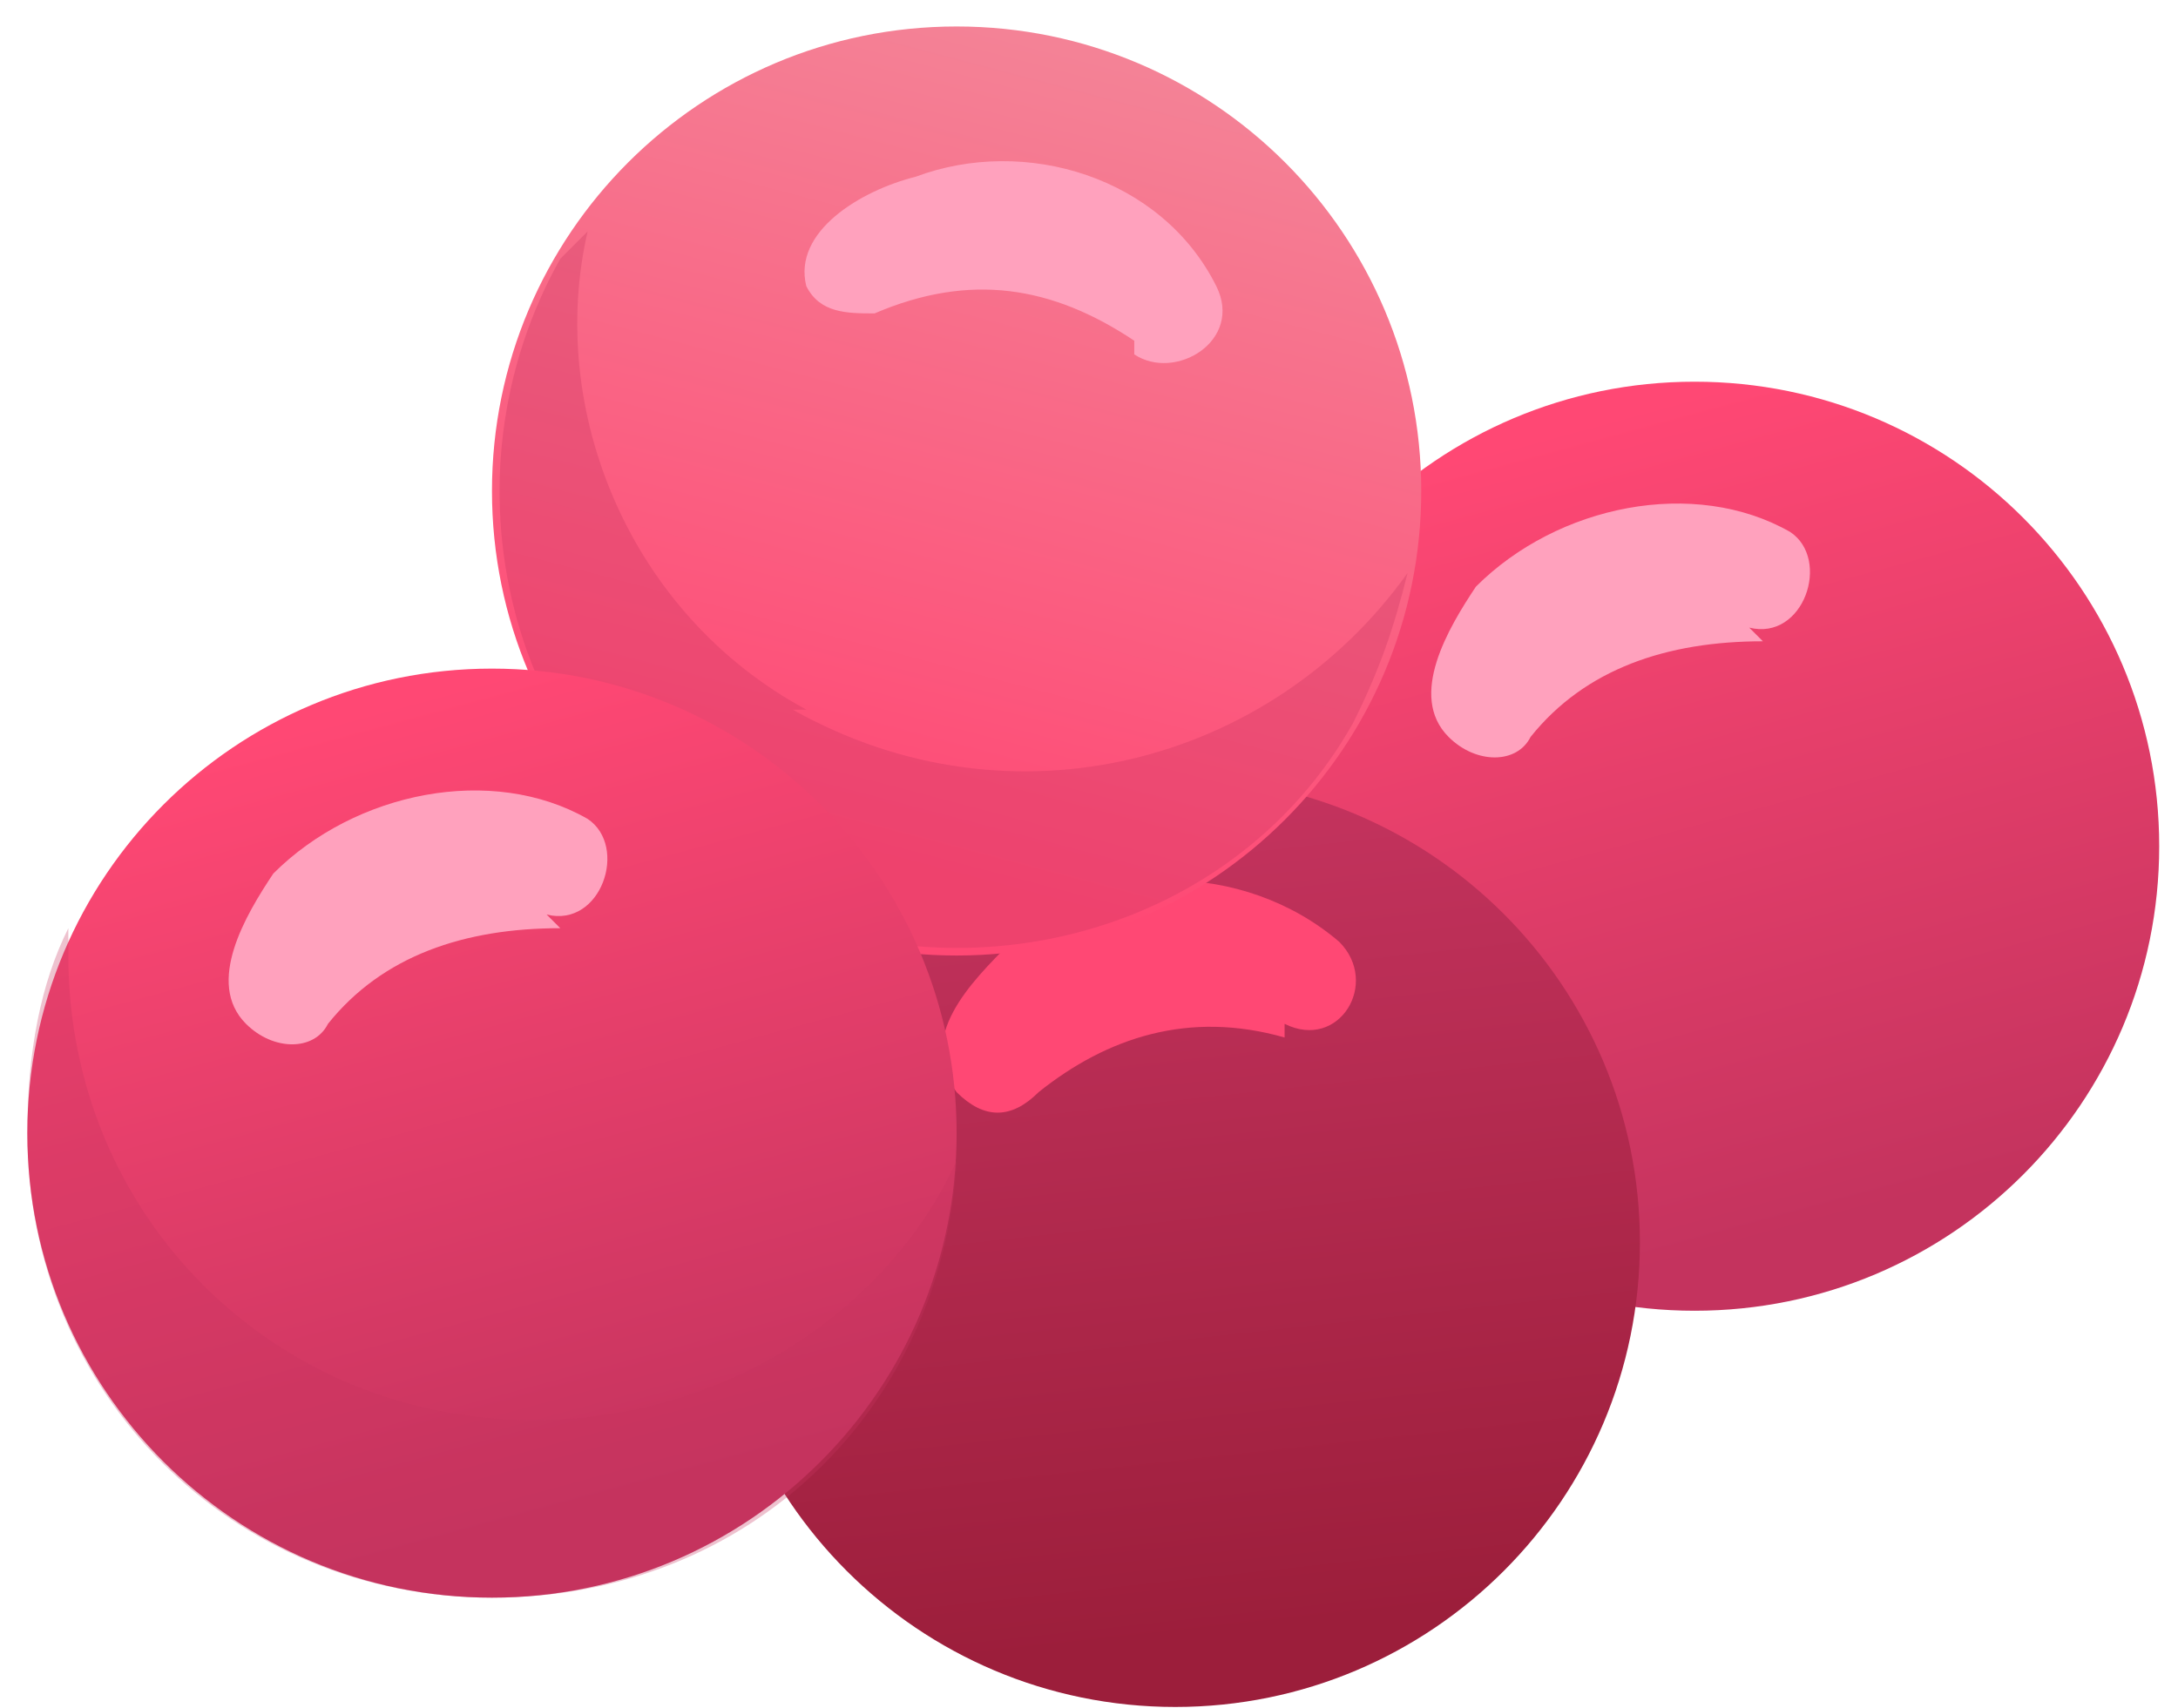 <svg width="51" height="40" viewBox="0 0 51 40" fill="none" xmlns="http://www.w3.org/2000/svg">
<path d="M39.68 30.7C45.689 30.7 50.56 25.829 50.56 19.82C50.56 13.811 45.689 8.94 39.68 8.94C33.671 8.94 28.8 13.811 28.8 19.82C28.8 25.829 33.671 30.7 39.68 30.7Z" fill="url(#paint0_linear_427_297)"/>
<path d="M41.28 15.02C39.04 15.02 37.12 15.66 35.84 17.26C35.52 17.9 34.56 17.9 33.92 17.26C32.96 16.3 33.92 14.7 34.56 13.74C36.48 11.82 39.68 11.18 41.92 12.46C42.88 13.1 42.24 15.02 40.96 14.7L41.28 15.02Z" fill="#FFA1BD"/>
<path d="M27.52 39.98C33.529 39.98 38.4 35.109 38.4 29.1C38.4 23.091 33.529 18.22 27.52 18.22C21.511 18.22 16.64 23.091 16.64 29.1C16.64 35.109 21.511 39.98 27.52 39.98Z" fill="url(#paint1_linear_427_297)"/>
<path d="M30.08 24.3C27.84 23.66 25.92 24.3 24.32 25.58C23.68 26.22 23.04 26.22 22.4 25.58C21.44 24.3 22.72 23.02 23.68 22.06C25.6 20.14 29.12 20.14 31.36 22.06C32.32 23.02 31.36 24.62 30.08 23.98V24.3Z" fill="#FF4874"/>
<path d="M22.4 22.38C28.409 22.38 33.28 17.509 33.28 11.5C33.28 5.491 28.409 0.62 22.4 0.62C16.391 0.62 11.52 5.491 11.52 11.5C11.52 17.509 16.391 22.38 22.4 22.38Z" fill="url(#paint2_linear_427_297)"/>
<path d="M26.56 7.98C24.64 6.7 22.72 6.38 20.48 7.34C19.84 7.34 19.2 7.34 18.88 6.7C18.56 5.42 20.16 4.46 21.44 4.14C24 3.18 27.2 4.14 28.48 6.7C29.12 7.98 27.52 8.94 26.56 8.3V7.98Z" fill="#FFA1BD"/>
<path opacity="0.3" d="M18.88 16.62C14.72 14.38 12.8 9.58 13.76 5.42C13.76 5.42 13.44 5.74 13.12 6.06C10.24 11.18 11.84 17.9 16.96 20.78C22.08 23.66 28.8 22.06 31.68 16.94C32.32 15.66 32.64 14.7 32.96 13.42C29.76 17.9 23.68 19.5 18.56 16.62H18.88Z" fill="#C4335E"/>
<path d="M11.52 37.42C17.529 37.42 22.4 32.549 22.4 26.54C22.4 20.531 17.529 15.66 11.52 15.66C5.511 15.66 0.64 20.531 0.64 26.54C0.64 32.549 5.511 37.42 11.52 37.42Z" fill="url(#paint3_linear_427_297)"/>
<path d="M13.12 21.74C10.88 21.74 8.96 22.38 7.68 23.98C7.36 24.62 6.4 24.62 5.76 23.98C4.8 23.02 5.76 21.42 6.4 20.46C8.32 18.54 11.52 17.9 13.76 19.18C14.72 19.82 14.08 21.74 12.8 21.42L13.12 21.74Z" fill="#FFA1BD"/>
<path opacity="0.3" d="M12.48 33.26C6.4 33.26 1.6 28.46 1.6 22.38C1.6 16.3 1.6 22.06 1.6 21.74C0.96 23.02 0.64 24.62 0.64 26.54C0.64 32.62 5.44 37.42 11.52 37.42C17.6 37.42 22.08 32.94 22.4 27.18C20.8 30.7 16.96 33.26 12.48 33.26Z" fill="#C4335E"/>
<defs>
<linearGradient id="paint0_linear_427_297" x1="42.24" y1="28.78" x2="37.12" y2="9.9" gradientUnits="userSpaceOnUse">
<stop stop-color="#C4335E"/>
<stop offset="1" stop-color="#FF4874"/>
</linearGradient>
<linearGradient id="paint1_linear_427_297" x1="28.617" y1="38.306" x2="26.48" y2="18.861" gradientUnits="userSpaceOnUse">
<stop stop-color="#9C1E3B"/>
<stop offset="1" stop-color="#C4335E"/>
</linearGradient>
<linearGradient id="paint2_linear_427_297" x1="20.176" y1="20.138" x2="25.149" y2="1.219" gradientUnits="userSpaceOnUse">
<stop stop-color="#FF4874"/>
<stop offset="1" stop-color="#F48296"/>
</linearGradient>
<linearGradient id="paint3_linear_427_297" x1="13.76" y1="35.5" x2="8.64" y2="16.62" gradientUnits="userSpaceOnUse">
<stop stop-color="#C4335E"/>
<stop offset="1" stop-color="#FF4874"/>
</linearGradient>
</defs>
</svg>
